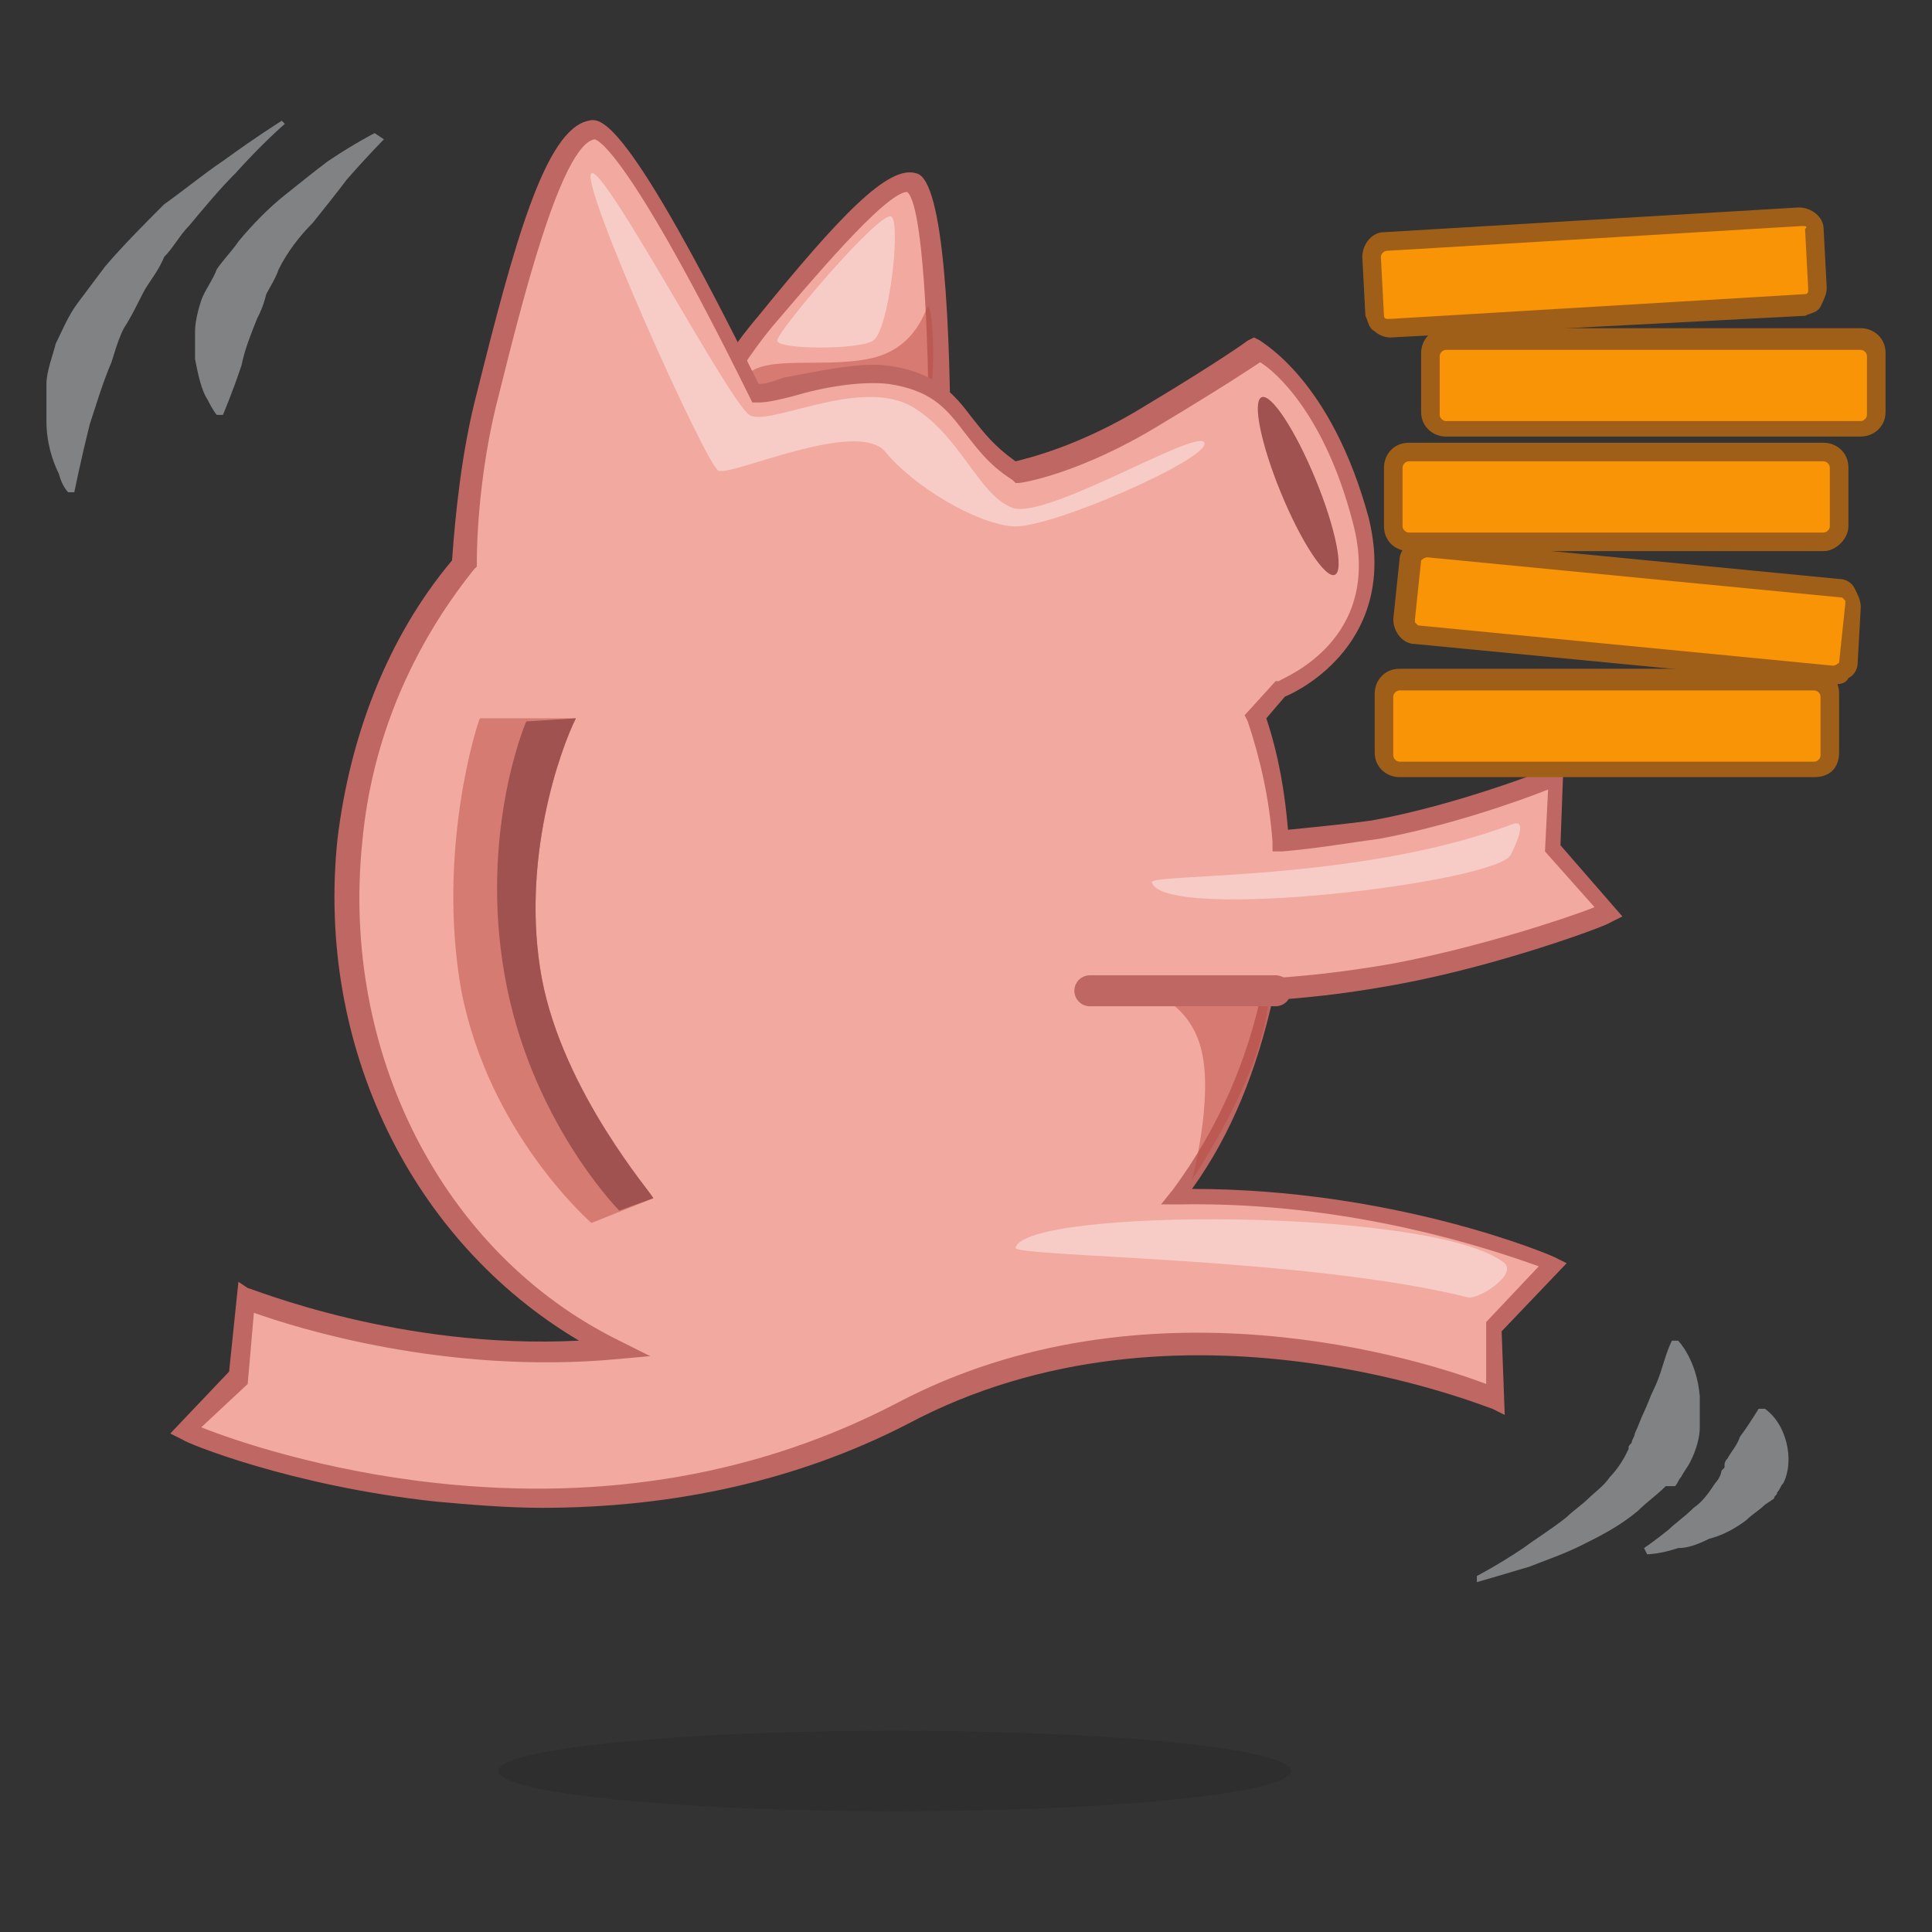 <?xml version="1.0" encoding="utf-8"?>
<!-- Generator: Adobe Illustrator 20.1.0, SVG Export Plug-In . SVG Version: 6.00 Build 0)  -->
<svg xmlns="http://www.w3.org/2000/svg" xmlns:xlink="http://www.w3.org/1999/xlink" version="1.1" id="Layer_1" x="0px" y="0px" viewBox="0 0 62.4 62.4" style="enable-background:new 0 0 62.4 62.4;" xml:space="preserve">
<rect x="0" y="0" width="62.4" height="62.4" fill="#333333" stroke="none"/>
<style type="text/css">
	.st0{fill:#F1A9A0;}
	.st1{fill:#BF6762;}
	.st2{opacity:0.5;fill:#BC4D44;}
	.st3{fill:#A05250;}
	.st4{opacity:0.26;fill:#231F20;}
	.st5{opacity:0.5;}
	.st6{fill:#BC4D44;}
	.st7{opacity:0.4;fill:#FFFFFF;}
	.st8{fill:none;stroke:#BF6762;stroke-linecap:round;stroke-miterlimit:10;}
	.st9{fill:#F89406;}
	.st10{fill:#A05F18;}
	.st11{opacity:0.5;fill:#D1D3D4;}
</style>
<g>
	<g>
		<path class="st0" d="M21.8,15.4c0,0,1.2-2.8,3-5s3.9-4.7,4.8-4.5s0.9,8.9,0.9,8.9L21.8,15.4z"/>
		<path class="st1" d="M21.3,15.7l0.2-0.5c0-0.1,1.2-2.9,3-5c2.6-3.2,4.2-4.9,5.1-4.6c0.9,0.2,1.1,5.1,1.1,9.2l0,0.3L21.3,15.7z     M29.3,6.2c-0.7,0-3.2,3-4.4,4.4c-1.3,1.6-2.3,3.6-2.7,4.4l7.8-0.6C30,10.7,29.8,6.6,29.3,6.2C29.4,6.2,29.3,6.2,29.3,6.2z"/>
	</g>
	<path class="st2" d="M29.8,14c0,0,0.2-0.7,0.3-1.7s0-2.2-0.1-2.4c-0.1-0.1-0.3,1.4-2,1.7c-1.6,0.3-3.6-0.2-4,0.7   c-0.6,1.3,1-0.2,2.8,0.7C28.5,13.9,29.8,14,29.8,14z"/>
	<g>
		<path class="st0" d="M38.1,38.6c1.4-1.9,2.4-4.2,2.9-6.7c1.3-0.1,2.8-0.2,4.2-0.5c3.3-0.6,6.7-1.9,6.8-2l-1.8-2l0.1-2.4    c0,0-3.1,1.2-5.9,1.7c-0.9,0.2-2,0.3-3,0.4c-0.1-1.4-0.4-2.7-0.8-4l0.8-0.9c0,0,3.7-1.4,2.6-5.5c-1.1-4.3-3.3-5.5-3.3-5.5    s-0.7,0.5-3.3,2.1s-4.5,1.8-4.5,1.8c-1.9-1.3-1.8-2.9-4.2-3.1c-1.3-0.1-3.1,0.4-4.3,0.6C22.8,9.5,20,4,19.1,4.2    c-1.2,0.2-2.4,4.7-3.4,8.5c-0.5,1.9-0.7,3.9-0.8,5.5c-2,2.4-3.3,5.5-3.7,8.9c-0.8,7.1,2.8,13.6,8.5,16.4    C13.4,44.2,8,41.9,7.9,41.9l-0.2,2.6L6,46.3c0.3,0.1,3.5,1.5,8.1,2c4.3,0.5,9.8,0.2,15.1-2.6c8.9-4.7,19-0.5,19.1-0.5l-0.1-2.3    l1.9-2C49.9,40.7,44.7,38.5,38.1,38.6z"/>
		<path class="st1" d="M17.5,48.7c-1.1,0-2.3-0.1-3.4-0.2c-4.7-0.5-8.1-1.9-8.2-2l-0.4-0.2l1.9-2l0.3-2.9L8,41.6    c0.1,0,4.9,2,10.7,1.7c-5.4-3.2-8.5-9.5-7.8-16.2c0.4-3.3,1.6-6.5,3.7-9c0.1-1.4,0.3-3.5,0.8-5.4c1.2-4.8,2.2-8.5,3.6-8.8    c0.4-0.1,1.2-0.2,5.5,8.5c0.3,0,0.5-0.1,0.8-0.2c1.1-0.2,2.4-0.5,3.3-0.4c1.6,0.2,2.2,0.9,2.8,1.7c0.4,0.5,0.7,0.9,1.4,1.4    c0.4-0.1,2.1-0.5,4.2-1.8c2.5-1.5,3.3-2.1,3.3-2.1l0.2-0.1l0.2,0.1c0.1,0.1,2.3,1.3,3.5,5.7c1,4-2.2,5.6-2.7,5.8l-0.6,0.7    c0.4,1.2,0.6,2.4,0.7,3.6c1-0.1,2-0.2,2.7-0.3c2.8-0.5,5.8-1.7,5.8-1.7l0.4-0.2l-0.1,2.7l2,2.3l-0.4,0.2c-0.1,0.1-3.6,1.4-6.9,2    c-1.1,0.2-2.4,0.4-4,0.5c-0.5,2.2-1.3,4.3-2.6,6.1c6.5,0,11.5,2.1,11.7,2.2l0.4,0.2l-2.1,2.2l0.1,2.7l-0.4-0.2    c-0.1,0-10.1-4.2-18.9,0.5C25.8,47.8,21.8,48.7,17.5,48.7z M6.5,46.1c1,0.4,3.9,1.4,7.6,1.8c5.5,0.6,10.5-0.3,14.9-2.6    c8-4.2,16.9-1.4,19-0.6l0-2l1.7-1.8c-1.4-0.5-6-2.1-11.6-2l-0.6,0l0.4-0.5c1.4-1.9,2.4-4.1,2.9-6.6l0-0.2l0.2,0    c1.6-0.1,3-0.3,4.1-0.5c2.6-0.5,5.4-1.4,6.4-1.8l-1.6-1.8l0.1-2c-1,0.4-3.3,1.2-5.5,1.6c-0.8,0.1-1.9,0.3-3.1,0.4l-0.3,0l0-0.3    c-0.1-1.4-0.4-2.7-0.8-3.9l-0.1-0.2l1-1.1l0.1,0c0.1-0.1,3.4-1.3,2.4-5.1c-0.9-3.5-2.5-4.9-3-5.2c-0.3,0.2-1.2,0.8-3.2,2    c-2.6,1.6-4.5,1.9-4.6,1.9l-0.1,0l-0.1-0.1c-0.8-0.5-1.2-1.1-1.6-1.6c-0.6-0.8-1.1-1.3-2.4-1.5c-0.9-0.1-2.1,0.1-3.1,0.4    c-0.4,0.1-0.8,0.2-1.1,0.2l-0.2,0l-0.1-0.2c-3.9-7.9-4.9-8.3-5-8.3c-1.1,0.2-2.4,5.5-3.1,8.3c-0.5,1.9-0.7,4-0.7,5.4l0,0.1    l-0.1,0.1c-2,2.5-3.3,5.5-3.6,8.8c-0.7,6.8,2.6,13.3,8.3,16.1l1,0.5l-1.1,0.1c-5.5,0.5-10.3-1-11.7-1.5l-0.2,2.3L6.5,46.1z"/>
	</g>
	<ellipse transform="matrix(0.925 -0.381 0.381 0.925 -2.809 17.139)" class="st3" cx="41.9" cy="15.7" rx="0.6" ry="3.1"/>
	<ellipse class="st4" cx="28.9" cy="57.2" rx="12.8" ry="1.3"/>
	<g class="st5">
		<path class="st6" d="M19.1,39.5c-0.1-0.1-3.3-2.9-4.2-7.5c-0.8-4.5,0.5-8.6,0.6-8.8l3.1,0c-0.5,1-1.8,4.6-1.1,8.4    c0.7,3.7,3.6,7,3.6,7.1L19.1,39.5z"/>
	</g>
	<g>
		<path class="st3" d="M20,39.1c-0.1-0.1-2.9-3-3.7-7.6c-0.8-4.5,0.6-8,0.7-8.2l1.6-0.1c-0.5,1-1.8,4.6-1.1,8.4    c0.7,3.7,3.6,7,3.6,7.1L20,39.1z"/>
	</g>
	<path class="st7" d="M19.1,5.6c-0.4,0.3,3.7,9.4,4.1,9.6c0.4,0.2,4.5-1.7,5.4-0.6s2.9,2.3,4.1,2.4c1.2,0.1,6.4-2.2,6.2-2.7   c-0.2-0.5-5.1,2.5-6.2,2.1c-1.1-0.4-1.7-2.4-3.3-3.3c-1.7-0.9-4.6,0.7-5.2,0.3C23.5,12.9,19.5,5.3,19.1,5.6z"/>
	<path class="st7" d="M28.8,7c-0.3-0.3-3.7,3.7-3.7,4c0,0.3,2.7,0.3,3.1,0C28.7,10.7,29.1,7.3,28.8,7z"/>
	<path class="st7" d="M48.9,26.6c-5,1.9-11.8,1.6-11.7,1.9c0.4,1.3,11.2,0,11.6-0.9C49,27.2,49.3,26.5,48.9,26.6z"/>
	<path class="st7" d="M47.4,41.9c-5.2-1.3-14.7-1.3-14.6-1.6c0.3-1.3,13.6-1.3,15.8,0.5C49,41.2,47.7,42,47.4,41.9z"/>
	<path class="st2" d="M41,32c0,0-0.9,0.1-1.8,0.1c-0.9,0-2.2-0.1-2.2-0.1s1.4,0.3,1.8,1.9c0.4,1.6-0.3,4.2-0.3,4.2s0.9-1.3,1.7-3.1   S41,32,41,32z"/>
	<line class="st8" x1="35.2" y1="32" x2="41.2" y2="32"/>
	<g>
		<g>
			<path class="st9" d="M58.6,24.8H45.2c-0.3,0-0.5-0.2-0.5-0.5v-1.9c0-0.3,0.2-0.5,0.5-0.5h13.4c0.3,0,0.5,0.2,0.5,0.5v1.9     C59.1,24.6,58.9,24.8,58.6,24.8z"/>
		</g>
		<g>
			<path class="st10" d="M58.6,25.1H45.2c-0.4,0-0.8-0.3-0.8-0.8v-1.9c0-0.4,0.3-0.8,0.8-0.8h13.4c0.4,0,0.8,0.3,0.8,0.8v1.9     C59.4,24.8,59.1,25.1,58.6,25.1z M45.2,22.3c-0.1,0-0.2,0.1-0.2,0.2v1.9c0,0.1,0.1,0.2,0.2,0.2h13.4c0.1,0,0.2-0.1,0.2-0.2v-1.9     c0-0.1-0.1-0.2-0.2-0.2H45.2z"/>
		</g>
	</g>
	<g>
		<g>
			<path class="st9" d="M59.2,21.8l-13.4-1.3c-0.3,0-0.4-0.3-0.4-0.5l0.2-1.9c0-0.3,0.3-0.4,0.5-0.4L59.5,19c0.3,0,0.4,0.3,0.4,0.5     l-0.2,1.9C59.7,21.7,59.5,21.9,59.2,21.8z"/>
		</g>
		<g>
			<path class="st10" d="M59.2,22.1C59.2,22.1,59.2,22.1,59.2,22.1L59.2,22.1l-13.5-1.3c-0.4,0-0.7-0.4-0.7-0.8l0.2-1.9     c0-0.4,0.4-0.7,0.8-0.7l13.4,1.3c0.2,0,0.4,0.1,0.5,0.3c0.1,0.2,0.2,0.4,0.2,0.6L60,21.4c0,0.2-0.1,0.4-0.3,0.5     C59.6,22.1,59.4,22.1,59.2,22.1z M59.2,21.5c0.1,0,0.2-0.1,0.2-0.1l0.2-1.9c0,0,0-0.1,0-0.1c0,0-0.1-0.1-0.1-0.1L46.1,18     c-0.1,0-0.2,0.1-0.2,0.1l-0.2,1.9c0,0,0,0.1,0,0.1c0,0,0.1,0.1,0.1,0.1L59.2,21.5z"/>
		</g>
	</g>
	<g>
		<g>
			<path class="st9" d="M58.9,17.5H45.5c-0.3,0-0.5-0.2-0.5-0.5v-1.9c0-0.3,0.2-0.5,0.5-0.5h13.4c0.3,0,0.5,0.2,0.5,0.5V17     C59.4,17.3,59.2,17.5,58.9,17.5z"/>
		</g>
		<g>
			<path class="st10" d="M58.9,17.8H45.5c-0.4,0-0.8-0.3-0.8-0.8v-1.9c0-0.4,0.3-0.8,0.8-0.8h13.4c0.4,0,0.8,0.3,0.8,0.8V17     C59.7,17.4,59.3,17.8,58.9,17.8z M45.5,14.9c-0.1,0-0.2,0.1-0.2,0.2V17c0,0.1,0.1,0.2,0.2,0.2h13.4c0.1,0,0.2-0.1,0.2-0.2v-1.9     c0-0.1-0.1-0.2-0.2-0.2H45.5z"/>
		</g>
	</g>
	<g>
		<g>
			<path class="st9" d="M60.1,13.8H46.7c-0.3,0-0.5-0.2-0.5-0.5v-1.9c0-0.3,0.2-0.5,0.5-0.5h13.4c0.3,0,0.5,0.2,0.5,0.5v1.9     C60.6,13.6,60.3,13.8,60.1,13.8z"/>
		</g>
		<g>
			<path class="st10" d="M60.1,14.1H46.7c-0.4,0-0.8-0.3-0.8-0.8v-1.9c0-0.4,0.3-0.8,0.8-0.8h13.4c0.4,0,0.8,0.3,0.8,0.8v1.9     C60.9,13.8,60.5,14.1,60.1,14.1z M46.7,11.3c-0.1,0-0.2,0.1-0.2,0.2v1.9c0,0.1,0.1,0.2,0.2,0.2h13.4c0.1,0,0.2-0.1,0.2-0.2v-1.9     c0-0.1-0.1-0.2-0.2-0.2H46.7z"/>
		</g>
	</g>
	<g>
		<g>
			<path class="st9" d="M58.3,9.8l-13.4,0.8c-0.3,0-0.5-0.2-0.5-0.4l-0.1-1.9c0-0.3,0.2-0.5,0.4-0.5L58.2,7c0.3,0,0.5,0.2,0.5,0.4     l0.1,1.9C58.8,9.6,58.6,9.8,58.3,9.8z"/>
		</g>
		<g>
			<path class="st10" d="M44.9,10.9c-0.2,0-0.4-0.1-0.5-0.2c-0.2-0.1-0.2-0.3-0.3-0.5L44,8.3c0-0.4,0.3-0.8,0.7-0.8l13.4-0.8     c0.4,0,0.8,0.3,0.8,0.7l0.1,1.9c0,0.2-0.1,0.4-0.2,0.6c-0.1,0.2-0.3,0.2-0.5,0.3l0,0L44.9,10.9C44.9,10.9,44.9,10.9,44.9,10.9z      M58.2,7.3C58.2,7.3,58.2,7.3,58.2,7.3L44.8,8.1c-0.1,0-0.2,0.1-0.2,0.2l0.1,1.9c0,0,0,0.1,0.1,0.1c0,0,0.1,0,0.1,0l13.4-0.8     c0,0,0.1,0,0.1-0.1c0,0,0-0.1,0-0.1l-0.1-1.9C58.4,7.3,58.3,7.3,58.2,7.3z"/>
		</g>
	</g>
	<path class="st11" d="M12.4,4.5c0,0-0.5,0.5-1.2,1.3c-0.3,0.4-0.7,0.9-1.1,1.4C9.7,7.6,9.3,8.1,9,8.7C8.9,9,8.7,9.3,8.6,9.5   c-0.1,0.4-0.2,0.6-0.3,0.8c-0.2,0.5-0.4,1-0.5,1.5c-0.3,0.9-0.6,1.6-0.6,1.6l-0.2,0c0,0-0.1-0.1-0.3-0.5c-0.2-0.3-0.3-0.8-0.4-1.3   c0-0.3,0-0.6,0-0.9c0-0.3,0.1-0.7,0.2-1c0.1-0.3,0.4-0.7,0.5-1c0.2-0.3,0.5-0.6,0.7-0.9c0.5-0.6,1-1.1,1.5-1.5   c0.5-0.4,1-0.8,1.4-1.1c0.9-0.6,1.5-0.9,1.5-0.9L12.4,4.5z"/>
	<path class="st11" d="M9.2,4c0,0-0.7,0.6-1.6,1.6c-0.5,0.5-1,1.1-1.5,1.7c-0.3,0.3-0.5,0.7-0.8,1C5.1,8.8,4.8,9.1,4.6,9.5   C4.4,9.9,4.2,10.3,4,10.6c-0.2,0.4-0.3,0.8-0.4,1.1c-0.3,0.7-0.5,1.4-0.7,2c-0.3,1.2-0.5,2.2-0.5,2.2l-0.2,0c0,0-0.2-0.2-0.3-0.6   c-0.2-0.4-0.4-1-0.4-1.7c0-0.4,0-0.8,0-1.2c0-0.4,0.2-0.9,0.3-1.3c0.2-0.4,0.4-0.9,0.7-1.3C2.8,9.4,3.1,9,3.4,8.6   c0.6-0.7,1.3-1.4,1.9-2C6,6.1,6.6,5.6,7.2,5.2c1.1-0.8,1.9-1.3,1.9-1.3L9.2,4z"/>
	<path class="st11" d="M47.7,50.9c0,0,0.6-0.3,1.5-0.9c0.4-0.3,0.9-0.6,1.4-1c0.2-0.2,0.5-0.4,0.7-0.6c0.2-0.2,0.5-0.4,0.7-0.7   c0.2-0.2,0.4-0.5,0.5-0.7l0.1-0.2c0-0.1,0-0.1,0.1-0.2c0-0.1,0.1-0.2,0.1-0.3c0.1-0.2,0.2-0.5,0.3-0.7c0.1-0.2,0.2-0.5,0.3-0.7   c0.2-0.4,0.3-0.8,0.4-1.1c0.1-0.3,0.2-0.5,0.2-0.5l0.2,0c0,0,0.6,0.6,0.7,1.8c0,0.3,0,0.6,0,1c0,0.3-0.1,0.7-0.3,1.1   c-0.1,0.2-0.2,0.3-0.3,0.5c-0.1,0.1-0.1,0.2-0.2,0.3L53.8,48c-0.3,0.3-0.6,0.5-0.9,0.8c-0.6,0.5-1.2,0.8-1.8,1.1   c-0.6,0.3-1.2,0.5-1.7,0.7c-1,0.3-1.7,0.5-1.7,0.5L47.7,50.9z"/>
	<path class="st11" d="M53.1,50c0,0,0.3-0.2,0.8-0.6c0.2-0.2,0.5-0.4,0.8-0.7c0.3-0.2,0.5-0.5,0.7-0.8c0.1-0.1,0.2-0.3,0.2-0.4   l0.1-0.1c0,0,0-0.1,0-0.1c0,0,0-0.1,0.1-0.2c0.1-0.2,0.3-0.4,0.4-0.7c0.3-0.4,0.6-0.9,0.6-0.9l0.2,0c0,0,0.5,0.3,0.7,1.1   c0.1,0.4,0.1,0.9-0.1,1.3c-0.1,0.1-0.1,0.2-0.2,0.3c0,0.1-0.1,0.1-0.1,0.2L57,48.6c-0.2,0.2-0.4,0.3-0.6,0.5   c-0.4,0.3-0.8,0.5-1.2,0.6c-0.4,0.2-0.7,0.3-1,0.3c-0.6,0.2-1,0.2-1,0.2L53.1,50z"/>
</g>
</svg>

